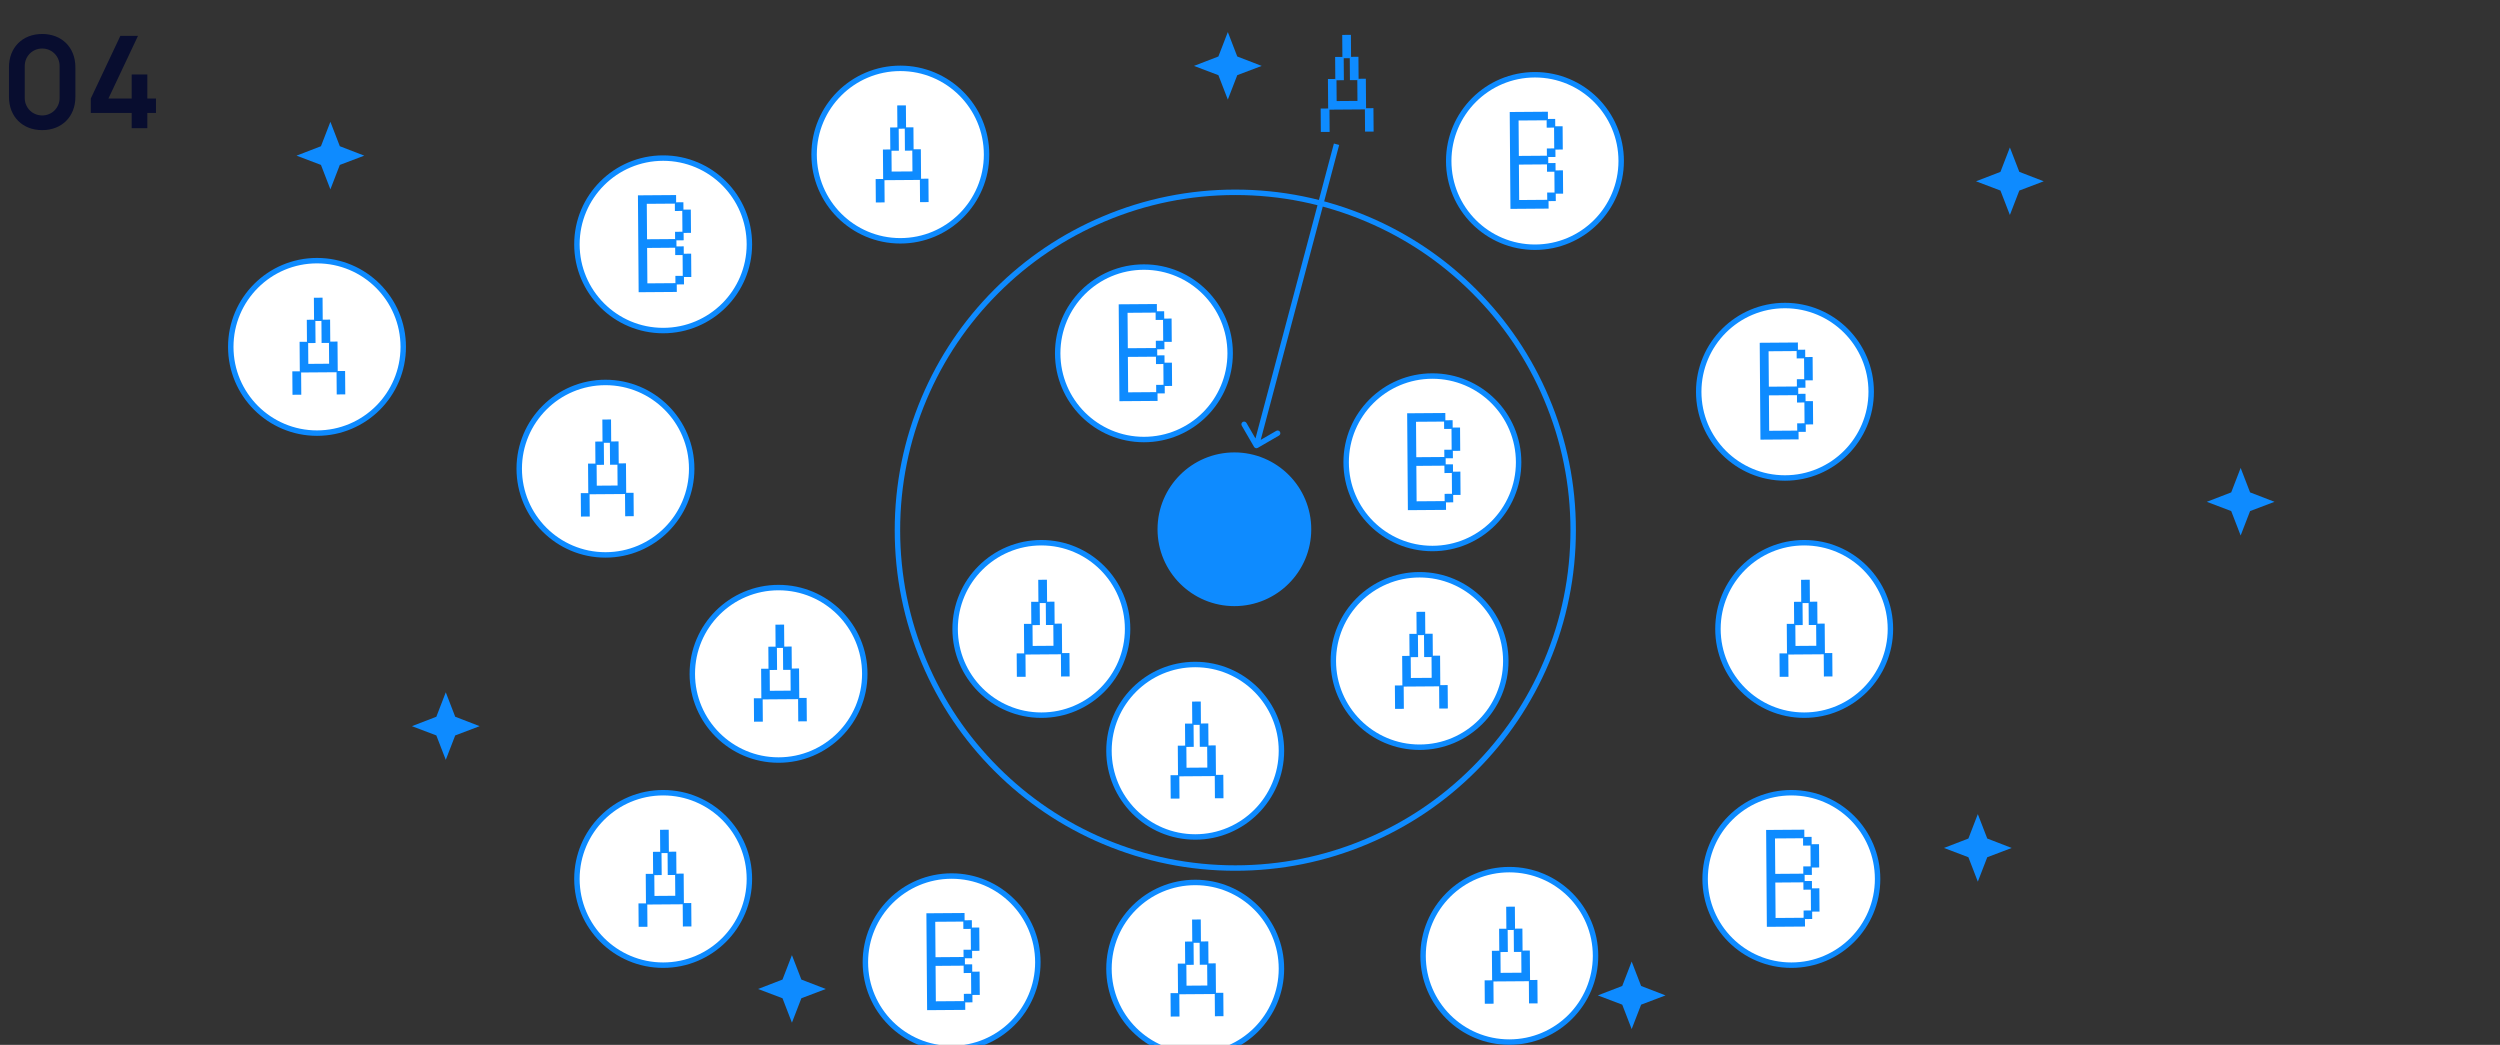 <?xml version="1.0" encoding="UTF-8"?> <svg xmlns="http://www.w3.org/2000/svg" width="390" height="163" viewBox="0 0 390 163" fill="none"><rect x="0" y="0" width="390" height="163" fill="#333333" stroke="none"/> <g clip-path="url(#clip0_516_38652)"> <path d="M6.58 20.3C9.65 20.3 11.76 18.19 11.76 15.12V10.48C11.76 7.41 9.65 5.3 6.58 5.3C3.51 5.3 1.4 7.41 1.4 10.48V15.12C1.4 18.19 3.51 20.3 6.58 20.3ZM6.58 18.01C5.06 18.01 3.86 16.81 3.86 15.29V10.3C3.86 8.77 5.06 7.57 6.58 7.57C8.1 7.57 9.3 8.77 9.3 10.3V15.29C9.3 16.81 8.1 18.01 6.58 18.01ZM22.984 20V17.62H24.334V15.37H22.984V11.62H20.544V15.37H16.914L21.524 5.6H18.774L14.164 15.37V17.62H20.544V20H22.984Z" fill="#080D2F"></path> <path d="M192.566 94.131C198.953 94.131 204.131 88.953 204.131 82.566C204.131 76.178 198.953 71 192.566 71C186.178 71 181 76.178 181 82.566C181 88.953 186.178 94.131 192.566 94.131Z" fill="#0E8BFF" stroke="#0E8BFF" stroke-width="0.85" stroke-miterlimit="10"></path> <path d="M192.707 135.415C185.607 135.415 178.701 134.014 172.177 131.258C165.894 128.603 160.262 124.808 155.435 119.98C150.607 115.153 146.812 109.521 144.157 103.238C141.395 96.714 140 89.808 140 82.707C140 75.607 141.401 68.701 144.157 62.177C146.812 55.895 150.607 50.262 155.435 45.435C160.262 40.607 165.894 36.812 172.177 34.157C178.701 31.395 185.607 30 192.707 30C199.808 30 206.714 31.401 213.238 34.157C219.521 36.812 225.153 40.607 229.98 45.435C234.808 50.262 238.603 55.895 241.258 62.177C244.02 68.701 245.415 75.607 245.415 82.707C245.415 89.808 244.014 96.714 241.258 103.238C238.603 109.521 234.808 115.153 229.98 119.98C225.153 124.808 219.521 128.603 213.238 131.258C206.714 134.014 199.808 135.415 192.707 135.415Z" stroke="#0E8BFF" stroke-width="0.85" stroke-miterlimit="10" stroke-linecap="round" stroke-linejoin="round"></path> <path d="M178.453 68.567C185.882 68.567 191.905 62.544 191.905 55.115C191.905 47.685 185.882 41.662 178.453 41.662C171.023 41.662 165 47.685 165 55.115C165 62.544 171.023 68.567 178.453 68.567Z" fill="white" stroke="#0E8BFF" stroke-width="0.85" stroke-miterlimit="10"></path> <path d="M174.517 47.473L180.47 47.429L180.478 48.56L181.609 48.552L181.618 49.702L182.768 49.693L182.794 53.328L181.645 53.336L181.653 54.486L180.522 54.494L180.529 55.44L181.66 55.431L181.669 56.581L182.819 56.573L182.845 60.207L181.696 60.216L181.704 61.365L180.573 61.374L180.582 62.542L174.629 62.586L174.517 47.473ZM180.317 54.292L180.308 53.16L181.458 53.152L181.434 49.907L180.284 49.915L180.276 48.766L175.899 48.798L175.94 54.324L180.317 54.292ZM180.368 61.171L180.359 60.04L181.509 60.032L181.485 56.787L180.335 56.795L180.327 55.645L175.95 55.678L175.991 61.204L180.368 61.171Z" fill="#0E8BFF"></path> <path d="M103.453 51.567C110.882 51.567 116.905 45.544 116.905 38.115C116.905 30.685 110.882 24.662 103.453 24.662C96.023 24.662 90 30.685 90 38.115C90 45.544 96.023 51.567 103.453 51.567Z" fill="white" stroke="#0E8BFF" stroke-width="0.85" stroke-miterlimit="10"></path> <path d="M99.517 30.473L105.47 30.429L105.478 31.56L106.609 31.552L106.618 32.702L107.768 32.693L107.794 36.328L106.645 36.336L106.653 37.486L105.522 37.494L105.529 38.44L106.66 38.431L106.669 39.581L107.819 39.573L107.845 43.207L106.696 43.216L106.704 44.365L105.573 44.374L105.582 45.542L99.629 45.586L99.517 30.473ZM105.317 37.292L105.308 36.16L106.458 36.152L106.434 32.907L105.284 32.915L105.276 31.766L100.899 31.798L100.94 37.324L105.317 37.292ZM105.368 44.171L105.359 43.04L106.509 43.032L106.485 39.787L105.335 39.795L105.327 38.645L100.95 38.678L100.991 44.204L105.368 44.171Z" fill="#0E8BFF"></path> <path d="M49.453 67.567C56.882 67.567 62.905 61.544 62.905 54.115C62.905 46.685 56.882 40.662 49.453 40.662C42.023 40.662 36 46.685 36 54.115C36 61.544 42.023 67.567 49.453 67.567Z" fill="white" stroke="#0E8BFF" stroke-width="0.85" stroke-miterlimit="10"></path> <path d="M45.602 57.933L46.77 57.925L46.736 53.326L47.886 53.317L47.861 49.886L48.992 49.878L48.966 46.447L50.32 46.438L50.345 49.868L51.495 49.86L51.521 53.29L52.652 53.282L52.686 57.881L53.836 57.872L53.863 61.525L52.528 61.535L52.502 58.068L46.976 58.108L47.001 61.576L45.629 61.586L45.602 57.933ZM51.342 56.741L51.318 53.496L50.168 53.504L50.143 50.074L49.197 50.081L49.223 53.511L48.073 53.52L48.097 56.765L51.342 56.741Z" fill="#0E8BFF"></path> <path d="M94.453 86.567C101.882 86.567 107.905 80.544 107.905 73.115C107.905 65.685 101.882 59.662 94.453 59.662C87.023 59.662 81 65.685 81 73.115C81 80.544 87.023 86.567 94.453 86.567Z" fill="white" stroke="#0E8BFF" stroke-width="0.85" stroke-miterlimit="10"></path> <path d="M90.602 76.933L91.77 76.924L91.736 72.326L92.886 72.317L92.861 68.886L93.992 68.878L93.966 65.448L95.32 65.438L95.345 68.868L96.495 68.86L96.521 72.29L97.652 72.282L97.686 76.881L98.836 76.872L98.863 80.525L97.528 80.535L97.502 77.067L91.976 77.108L92.001 80.576L90.629 80.586L90.602 76.933ZM96.342 75.741L96.318 72.496L95.168 72.504L95.143 69.074L94.197 69.081L94.223 72.511L93.073 72.52L93.097 75.765L96.342 75.741Z" fill="#0E8BFF"></path> <path d="M140.453 37.567C147.882 37.567 153.905 31.544 153.905 24.115C153.905 16.685 147.882 10.662 140.453 10.662C133.023 10.662 127 16.685 127 24.115C127 31.544 133.023 37.567 140.453 37.567Z" fill="white" stroke="#0E8BFF" stroke-width="0.85" stroke-miterlimit="10"></path> <path d="M136.602 27.933L137.77 27.924L137.736 23.326L138.886 23.317L138.861 19.887L139.992 19.878L139.966 16.448L141.32 16.438L141.345 19.868L142.495 19.86L142.521 23.29L143.652 23.282L143.686 27.881L144.836 27.872L144.863 31.525L143.527 31.535L143.502 28.067L137.976 28.108L138.001 31.576L136.629 31.586L136.602 27.933ZM142.342 26.741L142.318 23.496L141.168 23.504L141.143 20.074L140.197 20.081L140.223 23.511L139.073 23.52L139.097 26.765L142.342 26.741Z" fill="#0E8BFF"></path> <path d="M206.023 16.933L207.191 16.924L207.157 12.326L208.307 12.317L208.281 8.887L209.413 8.878L209.387 5.448L210.741 5.437L210.766 8.868L211.916 8.86L211.941 12.29L213.073 12.282L213.107 16.881L214.256 16.872L214.284 20.525L212.948 20.535L212.923 17.067L207.397 17.108L207.422 20.576L206.05 20.586L206.023 16.933ZM211.763 15.741L211.739 12.496L210.589 12.504L210.564 9.074L209.618 9.081L209.644 12.511L208.494 12.52L208.518 15.765L211.763 15.741Z" fill="#0E8BFF"></path> <path d="M239.453 38.567C246.882 38.567 252.905 32.544 252.905 25.115C252.905 17.685 246.882 11.662 239.453 11.662C232.023 11.662 226 17.685 226 25.115C226 32.544 232.023 38.567 239.453 38.567Z" fill="white" stroke="#0E8BFF" stroke-width="0.85" stroke-miterlimit="10"></path> <path d="M235.517 17.473L241.47 17.429L241.478 18.56L242.609 18.552L242.618 19.701L243.768 19.693L243.794 23.328L242.645 23.336L242.653 24.486L241.522 24.494L241.529 25.44L242.66 25.431L242.669 26.581L243.819 26.573L243.845 30.207L242.696 30.216L242.704 31.366L241.573 31.374L241.582 32.542L235.629 32.586L235.517 17.473ZM241.317 24.292L241.308 23.16L242.458 23.152L242.434 19.907L241.284 19.915L241.276 18.766L236.899 18.798L236.94 24.324L241.317 24.292ZM241.368 31.171L241.359 30.04L242.509 30.032L242.485 26.787L241.335 26.795L241.327 25.645L236.95 25.678L236.991 31.204L241.368 31.171Z" fill="#0E8BFF"></path> <path d="M278.453 74.567C285.882 74.567 291.905 68.544 291.905 61.115C291.905 53.685 285.882 47.662 278.453 47.662C271.023 47.662 265 53.685 265 61.115C265 68.544 271.023 74.567 278.453 74.567Z" fill="white" stroke="#0E8BFF" stroke-width="0.85" stroke-miterlimit="10"></path> <path d="M274.517 53.473L280.47 53.429L280.478 54.56L281.609 54.552L281.618 55.702L282.768 55.693L282.794 59.328L281.645 59.336L281.653 60.486L280.522 60.494L280.529 61.44L281.66 61.432L281.669 62.581L282.819 62.573L282.845 66.207L281.696 66.216L281.704 67.366L280.573 67.374L280.582 68.542L274.629 68.587L274.517 53.473ZM280.317 60.292L280.308 59.161L281.458 59.152L281.434 55.907L280.284 55.916L280.276 54.766L275.899 54.798L275.94 60.324L280.317 60.292ZM280.368 67.172L280.359 66.04L281.509 66.032L281.485 62.787L280.335 62.795L280.327 61.646L275.95 61.678L275.991 67.204L280.368 67.172Z" fill="#0E8BFF"></path> <path d="M281.453 111.567C288.882 111.567 294.905 105.544 294.905 98.115C294.905 90.685 288.882 84.662 281.453 84.662C274.023 84.662 268 90.685 268 98.115C268 105.544 274.023 111.567 281.453 111.567Z" fill="white" stroke="#0E8BFF" stroke-width="0.85" stroke-miterlimit="10"></path> <path d="M277.602 101.933L278.77 101.925L278.736 97.326L279.886 97.317L279.861 93.887L280.992 93.878L280.966 90.448L282.32 90.438L282.345 93.868L283.495 93.86L283.521 97.29L284.652 97.282L284.686 101.881L285.836 101.872L285.863 105.525L284.527 105.535L284.502 102.068L278.976 102.109L279.001 105.576L277.629 105.587L277.602 101.933ZM283.342 100.741L283.318 97.496L282.168 97.504L282.143 94.074L281.197 94.081L281.223 97.511L280.073 97.52L280.097 100.765L283.342 100.741Z" fill="#0E8BFF"></path> <path d="M235.453 162.567C242.882 162.567 248.905 156.544 248.905 149.115C248.905 141.685 242.882 135.662 235.453 135.662C228.023 135.662 222 141.685 222 149.115C222 156.544 228.023 162.567 235.453 162.567Z" fill="white" stroke="#0E8BFF" stroke-width="0.85" stroke-miterlimit="10"></path> <path d="M231.602 152.933L232.77 152.925L232.736 148.326L233.886 148.317L233.861 144.887L234.992 144.878L234.966 141.448L236.32 141.437L236.345 144.868L237.495 144.86L237.521 148.29L238.652 148.282L238.686 152.881L239.836 152.872L239.863 156.525L238.527 156.535L238.502 153.067L232.976 153.108L233.001 156.576L231.629 156.586L231.602 152.933ZM237.342 151.741L237.318 148.496L236.168 148.504L236.143 145.074L235.197 145.081L235.223 148.511L234.073 148.52L234.097 151.765L237.342 151.741Z" fill="#0E8BFF"></path> <path d="M186.453 164.567C193.882 164.567 199.905 158.544 199.905 151.115C199.905 143.685 193.882 137.662 186.453 137.662C179.023 137.662 173 143.685 173 151.115C173 158.544 179.023 164.567 186.453 164.567Z" fill="white" stroke="#0E8BFF" stroke-width="0.85" stroke-miterlimit="10"></path> <path d="M182.602 154.933L183.77 154.925L183.736 150.326L184.886 150.317L184.861 146.887L185.992 146.878L185.966 143.448L187.32 143.437L187.345 146.868L188.495 146.86L188.521 150.29L189.652 150.282L189.686 154.881L190.836 154.872L190.863 158.525L189.527 158.535L189.502 155.067L183.976 155.108L184.001 158.576L182.629 158.586L182.602 154.933ZM188.342 153.741L188.318 150.496L187.168 150.504L187.143 147.074L186.197 147.081L186.223 150.511L185.073 150.52L185.097 153.765L188.342 153.741Z" fill="#0E8BFF"></path> <path d="M103.453 150.567C110.882 150.567 116.905 144.544 116.905 137.115C116.905 129.685 110.882 123.662 103.453 123.662C96.023 123.662 90 129.685 90 137.115C90 144.544 96.023 150.567 103.453 150.567Z" fill="white" stroke="#0E8BFF" stroke-width="0.85" stroke-miterlimit="10"></path> <path d="M99.602 140.933L100.77 140.925L100.736 136.326L101.886 136.317L101.861 132.887L102.992 132.878L102.966 129.448L104.32 129.437L104.345 132.868L105.495 132.86L105.521 136.29L106.652 136.282L106.686 140.881L107.836 140.872L107.863 144.525L106.527 144.535L106.502 141.067L100.976 141.108L101.001 144.576L99.629 144.586L99.602 140.933ZM105.342 139.741L105.318 136.496L104.168 136.504L104.143 133.074L103.197 133.081L103.223 136.511L102.073 136.52L102.097 139.765L105.342 139.741Z" fill="#0E8BFF"></path> <path d="M121.453 118.567C128.882 118.567 134.905 112.544 134.905 105.115C134.905 97.685 128.882 91.662 121.453 91.662C114.023 91.662 108 97.685 108 105.115C108 112.544 114.023 118.567 121.453 118.567Z" fill="white" stroke="#0E8BFF" stroke-width="0.85" stroke-miterlimit="10"></path> <path d="M117.602 108.933L118.77 108.925L118.736 104.326L119.886 104.317L119.861 100.887L120.992 100.878L120.966 97.448L122.32 97.438L122.345 100.868L123.495 100.86L123.521 104.29L124.652 104.282L124.686 108.881L125.836 108.872L125.863 112.525L124.527 112.535L124.502 109.067L118.976 109.108L119.001 112.576L117.629 112.586L117.602 108.933ZM123.342 107.741L123.318 104.496L122.168 104.504L122.143 101.074L121.197 101.081L121.223 104.511L120.073 104.52L120.097 107.765L123.342 107.741Z" fill="#0E8BFF"></path> <path d="M148.453 163.567C155.882 163.567 161.905 157.544 161.905 150.115C161.905 142.685 155.882 136.662 148.453 136.662C141.023 136.662 135 142.685 135 150.115C135 157.544 141.023 163.567 148.453 163.567Z" fill="white" stroke="#0E8BFF" stroke-width="0.85" stroke-miterlimit="10"></path> <path d="M144.517 142.473L150.47 142.429L150.478 143.56L151.609 143.552L151.618 144.701L152.768 144.693L152.794 148.328L151.645 148.336L151.653 149.486L150.522 149.494L150.529 150.44L151.66 150.431L151.669 151.581L152.819 151.573L152.845 155.207L151.696 155.216L151.704 156.366L150.573 156.374L150.582 157.542L144.629 157.586L144.517 142.473ZM150.317 149.292L150.308 148.161L151.458 148.152L151.434 144.907L150.284 144.915L150.276 143.766L145.899 143.798L145.94 149.324L150.317 149.292ZM150.368 156.171L150.359 155.04L151.509 155.032L151.485 151.787L150.335 151.795L150.327 150.645L145.95 150.678L145.991 156.204L150.368 156.171Z" fill="#0E8BFF"></path> <path d="M279.453 150.567C286.882 150.567 292.905 144.544 292.905 137.115C292.905 129.685 286.882 123.662 279.453 123.662C272.023 123.662 266 129.685 266 137.115C266 144.544 272.023 150.567 279.453 150.567Z" fill="white" stroke="#0E8BFF" stroke-width="0.85" stroke-miterlimit="10"></path> <path d="M275.517 129.473L281.47 129.429L281.478 130.56L282.609 130.552L282.618 131.701L283.768 131.693L283.794 135.328L282.645 135.336L282.653 136.486L281.522 136.494L281.529 137.44L282.66 137.431L282.669 138.581L283.819 138.573L283.845 142.207L282.696 142.216L282.704 143.366L281.573 143.374L281.582 144.542L275.629 144.586L275.517 129.473ZM281.317 136.292L281.308 135.161L282.458 135.152L282.434 131.907L281.284 131.915L281.276 130.766L276.899 130.798L276.94 136.324L281.317 136.292ZM281.368 143.171L281.359 142.04L282.509 142.032L282.485 138.787L281.335 138.795L281.327 137.645L276.95 137.678L276.991 143.204L281.368 143.171Z" fill="#0E8BFF"></path> <path d="M223.453 85.567C230.882 85.567 236.905 79.544 236.905 72.115C236.905 64.685 230.882 58.662 223.453 58.662C216.023 58.662 210 64.685 210 72.115C210 79.544 216.023 85.567 223.453 85.567Z" fill="white" stroke="#0E8BFF" stroke-width="0.85" stroke-miterlimit="10"></path> <path d="M219.517 64.473L225.47 64.429L225.478 65.56L226.609 65.552L226.618 66.701L227.768 66.693L227.794 70.328L226.645 70.336L226.653 71.486L225.522 71.494L225.529 72.44L226.66 72.431L226.669 73.581L227.819 73.573L227.845 77.207L226.696 77.216L226.704 78.365L225.573 78.374L225.582 79.542L219.629 79.586L219.517 64.473ZM225.317 71.292L225.308 70.16L226.458 70.152L226.434 66.907L225.284 66.915L225.276 65.766L220.899 65.798L220.94 71.324L225.317 71.292ZM225.368 78.171L225.359 77.04L226.509 77.032L226.485 73.787L225.335 73.795L225.327 72.645L220.95 72.678L220.991 78.204L225.368 78.171Z" fill="#0E8BFF"></path> <path d="M186.453 130.567C193.882 130.567 199.905 124.544 199.905 117.115C199.905 109.685 193.882 103.662 186.453 103.662C179.023 103.662 173 109.685 173 117.115C173 124.544 179.023 130.567 186.453 130.567Z" fill="white" stroke="#0E8BFF" stroke-width="0.85" stroke-miterlimit="10"></path> <path d="M182.602 120.933L183.77 120.925L183.736 116.326L184.886 116.317L184.861 112.887L185.992 112.878L185.966 109.448L187.32 109.437L187.345 112.868L188.495 112.86L188.521 116.29L189.652 116.282L189.686 120.881L190.836 120.872L190.863 124.525L189.527 124.535L189.502 121.067L183.976 121.108L184.001 124.576L182.629 124.586L182.602 120.933ZM188.342 119.741L188.318 116.496L187.168 116.504L187.143 113.074L186.197 113.081L186.223 116.511L185.073 116.52L185.097 119.765L188.342 119.741Z" fill="#0E8BFF"></path> <path d="M221.453 116.567C228.882 116.567 234.905 110.544 234.905 103.115C234.905 95.685 228.882 89.662 221.453 89.662C214.023 89.662 208 95.685 208 103.115C208 110.544 214.023 116.567 221.453 116.567Z" fill="white" stroke="#0E8BFF" stroke-width="0.85" stroke-miterlimit="10"></path> <path d="M217.602 106.933L218.77 106.925L218.736 102.326L219.886 102.317L219.861 98.886L220.992 98.878L220.966 95.448L222.32 95.438L222.345 98.868L223.495 98.86L223.521 102.29L224.652 102.282L224.686 106.881L225.836 106.872L225.863 110.525L224.527 110.535L224.502 107.067L218.976 107.108L219.001 110.576L217.629 110.586L217.602 106.933ZM223.342 105.741L223.318 102.496L222.168 102.504L222.143 99.074L221.197 99.081L221.223 102.511L220.073 102.52L220.097 105.765L223.342 105.741Z" fill="#0E8BFF"></path> <path d="M254.541 150L256.013 153.811L259.823 155.282L256.013 156.728L254.541 160.538L253.069 156.728L249.259 155.282L253.069 153.811L254.541 150Z" fill="#0E8BFF"></path> <path d="M123.541 149L125.013 152.811L128.823 154.282L125.013 155.728L123.541 159.538L122.069 155.728L118.259 154.282L122.069 152.811L123.541 149Z" fill="#0E8BFF"></path> <path d="M313.541 23L315.013 26.811L318.823 28.282L315.013 29.727L313.541 33.538L312.069 29.727L308.259 28.282L312.069 26.811L313.541 23Z" fill="#0E8BFF"></path> <path d="M51.541 19L53.013 22.811L56.823 24.282L53.013 25.727L51.541 29.538L50.069 25.727L46.259 24.282L50.069 22.811L51.541 19Z" fill="#0E8BFF"></path> <path d="M69.541 108L71.013 111.811L74.823 113.282L71.013 114.728L69.541 118.538L68.069 114.728L64.259 113.282L68.069 111.811L69.541 108Z" fill="#0E8BFF"></path> <path d="M349.541 73L351.013 76.811L354.823 78.282L351.013 79.728L349.541 83.538L348.069 79.728L344.259 78.282L348.069 76.811L349.541 73Z" fill="#0E8BFF"></path> <path d="M308.541 127L310.013 130.811L313.823 132.282L310.013 133.728L308.541 137.538L307.069 133.728L303.259 132.282L307.069 130.811L308.541 127Z" fill="#0E8BFF"></path> <path d="M191.541 5L193.013 8.811L196.823 10.282L193.013 11.727L191.541 15.538L190.069 11.727L186.259 10.282L190.069 8.811L191.541 5Z" fill="#0E8BFF"></path> <path d="M162.453 111.567C169.882 111.567 175.905 105.544 175.905 98.115C175.905 90.685 169.882 84.662 162.453 84.662C155.023 84.662 149 90.685 149 98.115C149 105.544 155.023 111.567 162.453 111.567Z" fill="white" stroke="#0E8BFF" stroke-width="0.85" stroke-miterlimit="10"></path> <path d="M158.602 101.933L159.77 101.925L159.736 97.326L160.886 97.317L160.861 93.886L161.992 93.878L161.966 90.448L163.32 90.438L163.345 93.868L164.495 93.86L164.521 97.29L165.652 97.282L165.686 101.881L166.836 101.872L166.863 105.525L165.527 105.535L165.502 102.067L159.976 102.108L160.001 105.576L158.629 105.586L158.602 101.933ZM164.342 100.741L164.318 97.496L163.168 97.504L163.143 94.074L162.197 94.081L162.223 97.511L161.073 97.52L161.097 100.765L164.342 100.741Z" fill="#0E8BFF"></path> <path d="M195.633 69.713C195.75 69.916 196.01 69.985 196.214 69.868L199.523 67.949C199.726 67.831 199.795 67.571 199.677 67.368C199.559 67.165 199.299 67.096 199.096 67.214L196.155 68.919L194.449 65.978C194.332 65.775 194.072 65.706 193.868 65.823C193.665 65.941 193.596 66.201 193.714 66.404L195.633 69.713ZM208.089 22.391L195.59 69.391L196.411 69.609L208.911 22.609L208.089 22.391Z" fill="#0E8BFF"></path> </g> <defs> <clipPath id="clip0_516_38652"> <rect width="390" height="163" fill="white"></rect> </clipPath> </defs> </svg> 